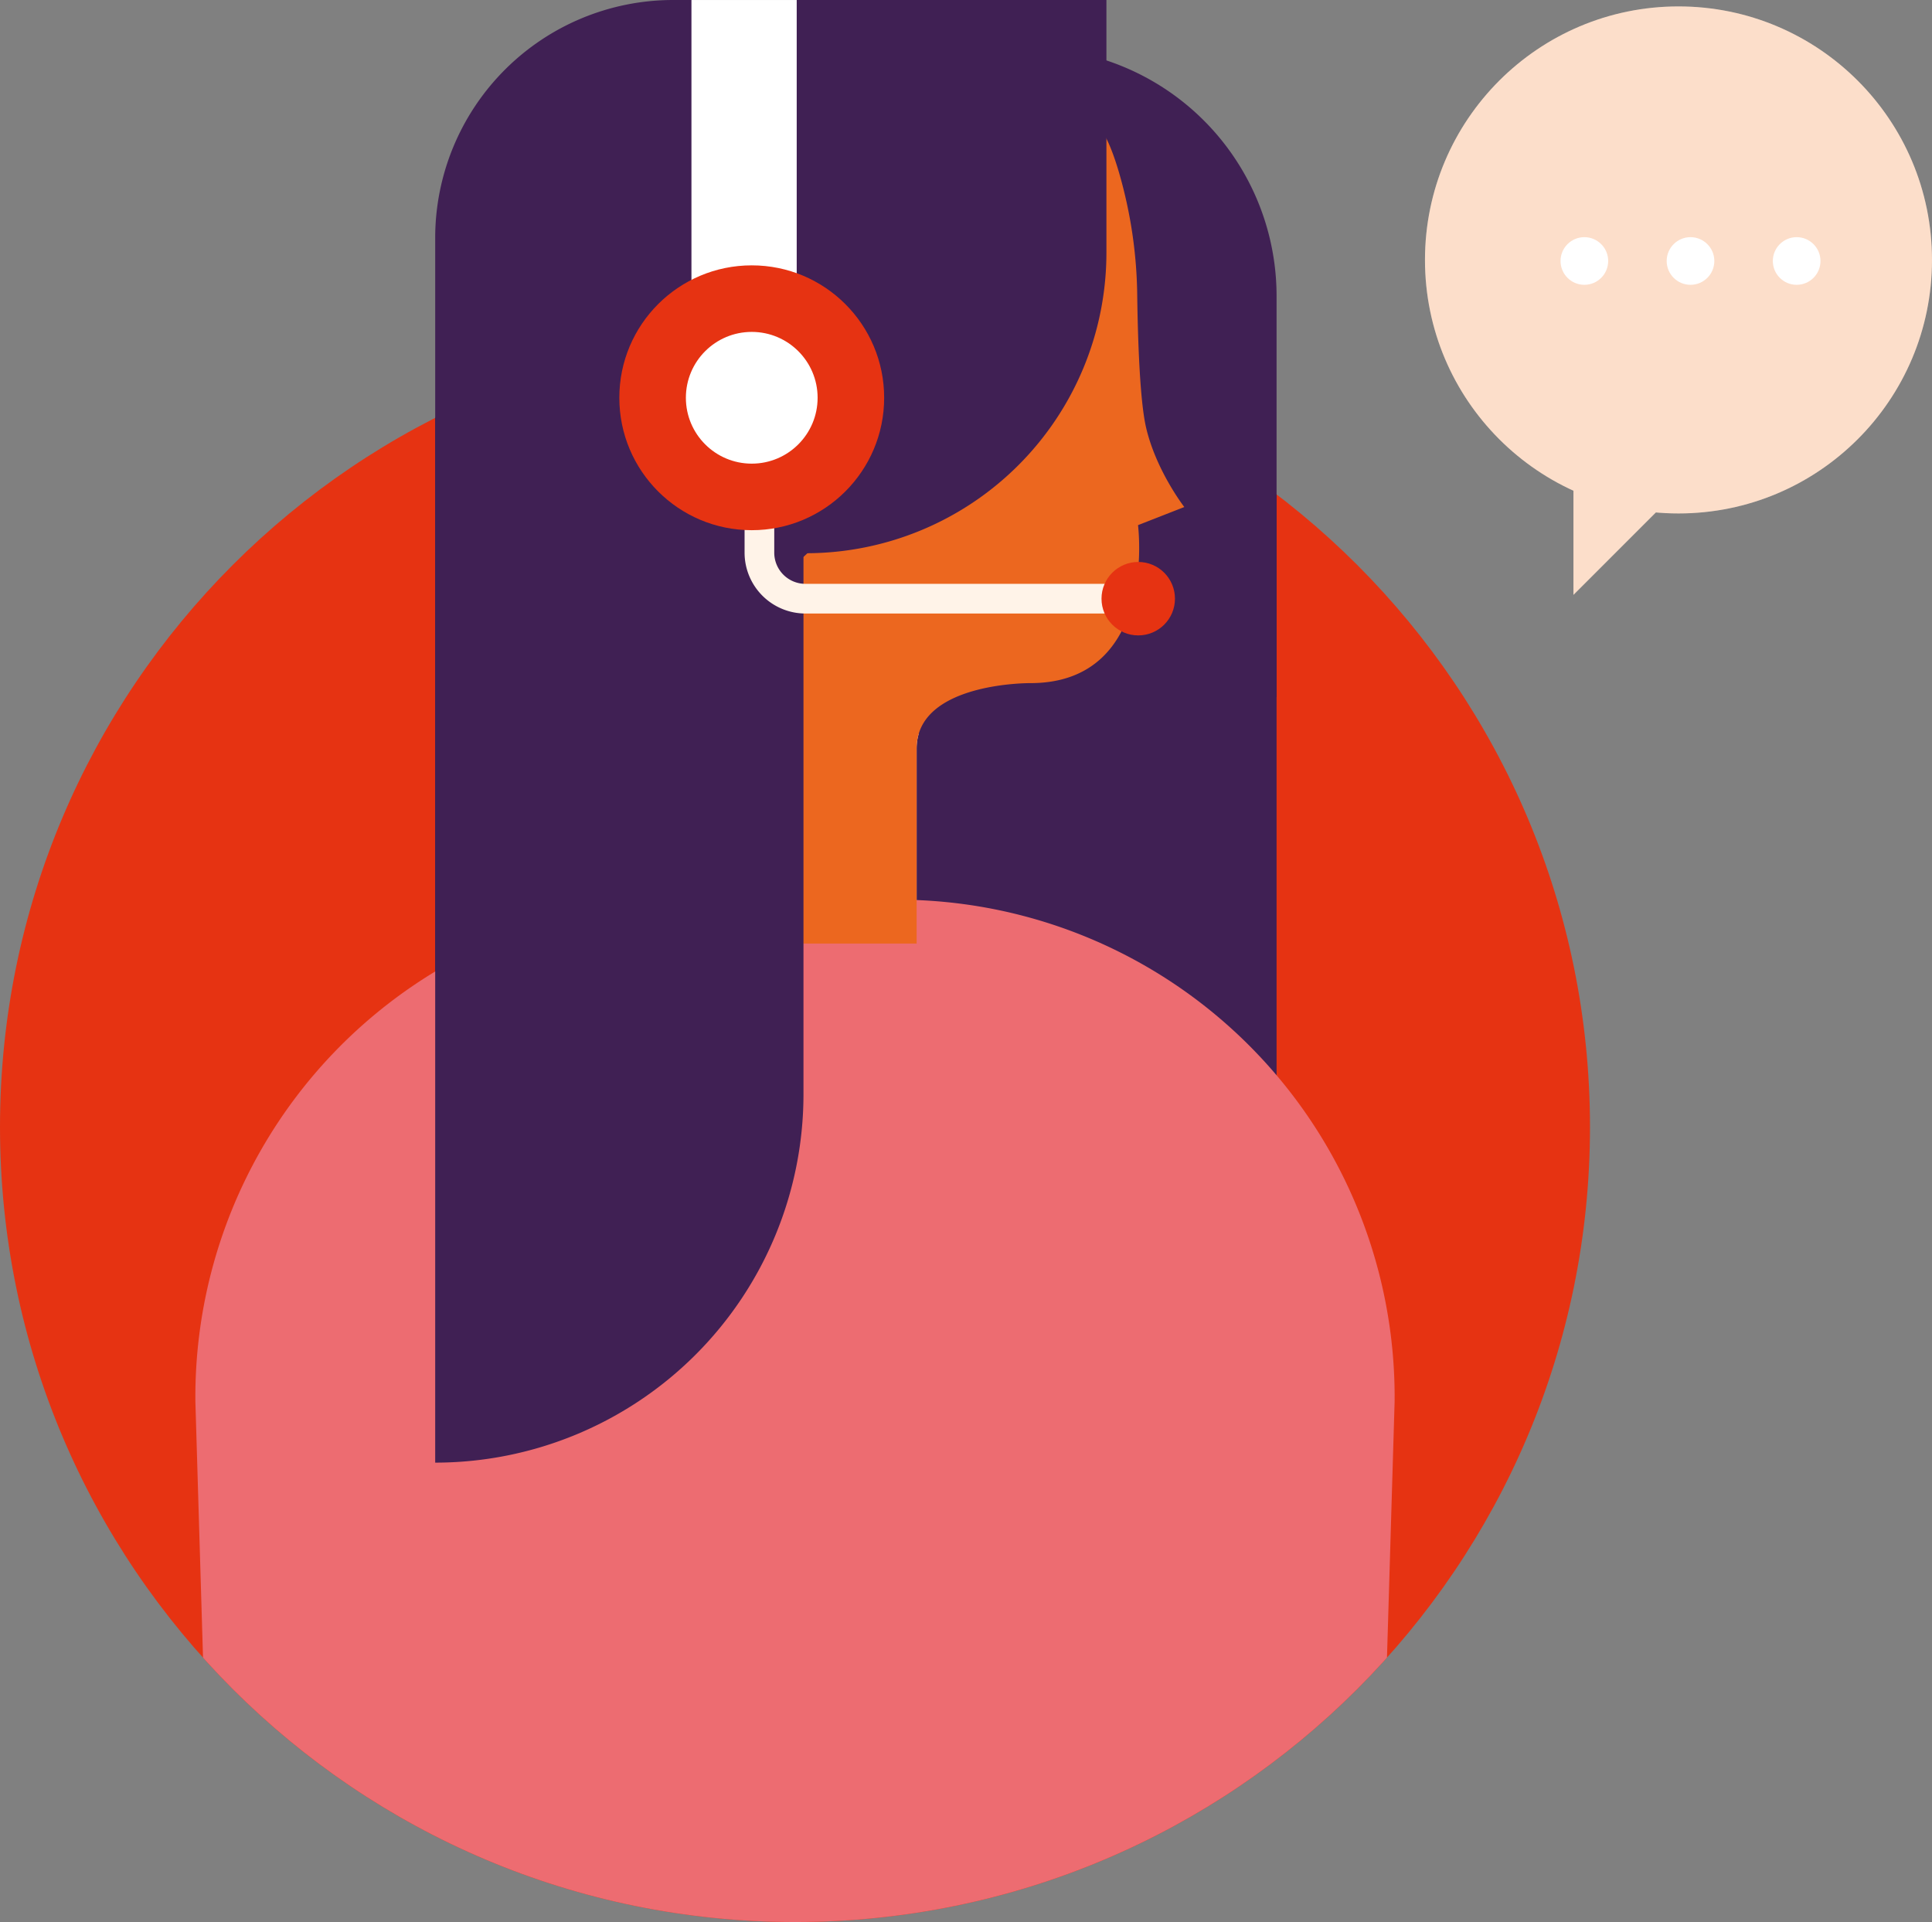 <svg xmlns="http://www.w3.org/2000/svg" xmlns:xlink="http://www.w3.org/1999/xlink" width="602.114" height="598.988" viewBox="0 0 602.114 598.988">
  <rect x="0" y="0" width="602.114" height="598.988" fill="#808080" stroke="none"/>
  <defs>
    <clipPath id="clip-path">
      <path id="Path_351" data-name="Path 351" d="M536.945,549.692c0,136.834-110.928,247.762-247.762,247.762S41.42,686.527,41.42,549.692,152.348,301.93,289.182,301.93,536.945,412.858,536.945,549.692Z" transform="translate(-41.42 -301.93)" fill="#e63312"/>
    </clipPath>
  </defs>
  <g id="Group_270" data-name="Group 270" transform="translate(-18.624 -248.012)">
    <g id="HAP_-_Spreekbalon" data-name="HAP - Spreekbalon" transform="translate(462.723 250.012)">
      <g id="Group_121" data-name="Group 121" transform="translate(0 0)">
        <g id="Group_118" data-name="Group 118">
          <ellipse id="Ellipse_27" data-name="Ellipse 27" cx="79.007" cy="79.008" rx="79.007" ry="79.008" fill="#fff3e8"/>
          <path id="Path_144" data-name="Path 144" d="M450.71,789.49V835.1l42.566-42.568Z" transform="translate(-404.439 -651.709)" fill="#fff3e8"/>
        </g>
        <g id="Group_120" data-name="Group 120" opacity="0.15">
          <g id="Group_119" data-name="Group 119">
            <ellipse id="Ellipse_28" data-name="Ellipse 28" cx="79.007" cy="79.008" rx="79.007" ry="79.008" fill="#ec671f"/>
            <path id="Path_145" data-name="Path 145" d="M450.71,789.49V835.1l42.566-42.568Z" transform="translate(-404.439 -651.709)" fill="#ec671f"/>
          </g>
        </g>
      </g>
      <g id="Group_122" data-name="Group 122" transform="translate(42.246 71.911)">
        <ellipse id="Ellipse_29" data-name="Ellipse 29" cx="7.425" cy="7.425" rx="7.425" ry="7.425" transform="translate(66.164)" fill="#fff"/>
        <ellipse id="Ellipse_30" data-name="Ellipse 30" cx="7.425" cy="7.425" rx="7.425" ry="7.425" transform="translate(33.082)" fill="#fff"/>
        <ellipse id="Ellipse_31" data-name="Ellipse 31" cx="7.425" cy="7.425" rx="7.425" ry="7.425" transform="translate(0)" fill="#fff"/>
      </g>
    </g>
    <g id="HAP_-_Triage_rechts" data-name="HAP - Triage rechts" transform="translate(-22.796 214.822)">
      <g id="Group_264" data-name="Group 264" transform="translate(41.42 136.653)">
        <path id="Path_344" data-name="Path 344" d="M536.945,549.692c0,136.834-110.928,247.762-247.762,247.762S41.42,686.527,41.42,549.692,152.348,301.93,289.182,301.93,536.945,412.858,536.945,549.692Z" transform="translate(-41.42 -301.93)" fill="#e63312"/>
        <g id="Group_263" data-name="Group 263" transform="translate(0)" clip-path="url(#clip-path)">
          <g id="Group_262" data-name="Group 262" transform="translate(60.886 -103.463)">
            <path id="Path_345" data-name="Path 345" d="M604.23,71.9h103.8A77.4,77.4,0,0,1,785.4,149.264V408.654H604.234V71.9h0Z" transform="translate(-448.438 -56.997)" fill="#402054"/>
            <path id="Path_346" data-name="Path 346" d="M558.927,351.2V293.5s-3.45-10.349,12.231-10.349,65.229-6.587,65.229-95.02c0,0,2.51-54.253,63.347-54.253,0,0,3.353-2.468,8.466,14.818a142.48,142.48,0,0,1,5.709,38.515c.185,13.313.8,32.636,2.757,41.063,3.138,13.486,11.915,24.774,11.915,24.774l-14.426,5.644s6.272,49.237-33.556,49.237c0,0-35.439-.312-35.439,20.385V389.1H558.6l.324-37.891Z" transform="translate(-420.376 -95.037)" fill="#fff3e8"/>
            <path id="Path_347" data-name="Path 347" d="M594.16,33.2H726.178v78.785a93.667,93.667,0,0,1-93.622,93.623h-38.4V33.2Z" transform="translate(-442.245 -33.196)" fill="#402054"/>
            <path id="Path_348" data-name="Path 348" d="M467.844,33.194h40.644V374.236A114.834,114.834,0,0,1,393.71,489.014h0V107.328A74.174,74.174,0,0,1,467.848,33.19Z" transform="translate(-318.967 -33.19)" fill="#402054"/>
            <path id="Path_349" data-name="Path 349" d="M418.357,761.47H354.533A154.966,154.966,0,0,0,199.577,917.993l4.836,162.082H568.481l4.836-162.082A154.966,154.966,0,0,0,418.361,761.47Z" transform="translate(-199.569 -481.087)" fill="#ed6c71"/>
            <g id="Group_261" data-name="Group 261" transform="translate(132.13 0.004)">
              <rect id="Rectangle_563" data-name="Rectangle 563" width="32.805" height="93.284" transform="translate(22.476)" fill="#fff"/>
              <path id="Path_350" data-name="Path 350" d="M763.939,476.038H663.113a18.972,18.972,0,0,1-18.953-18.953V442.37h9.248v14.714a9.717,9.717,0,0,0,9.706,9.706H763.939Z" transform="translate(-605.126 -284.842)" fill="#ed6c71"/>
              <circle id="Ellipse_116" data-name="Ellipse 116" cx="11.446" cy="11.446" r="11.446" transform="translate(150.274 175.126)" fill="#ec671f"/>
              <circle id="Ellipse_117" data-name="Ellipse 117" cx="41.267" cy="41.267" r="41.267" transform="translate(0 82.693)" fill="#ec671f"/>
              <circle id="Ellipse_118" data-name="Ellipse 118" cx="20.528" cy="20.528" r="20.528" transform="translate(20.74 103.432)" fill="#fff"/>
            </g>
          </g>
        </g>
      </g>
      <path id="Path_352" data-name="Path 352" d="M604.23,292.771V71.9h103.8A77.365,77.365,0,0,1,785.4,149.264V274.256" transform="translate(-346.132 -23.807)" fill="#402054"/>
      <path id="Path_353" data-name="Path 353" d="M558.927,351.2V293.5s-3.45-10.349,12.231-10.349,65.229-6.587,65.229-95.02c0,0,2.51-54.253,63.347-54.253,0,0,3.353-2.468,8.466,14.818a142.48,142.48,0,0,1,5.709,38.515c.185,13.313.8,32.636,2.757,41.063,3.138,13.486,11.915,24.774,11.915,24.774l-14.426,5.644s6.272,49.237-33.556,49.237c0,0-35.439-.312-35.439,20.385V389.1H558.6l.324-37.891Z" transform="translate(-318.069 -61.847)" fill="#ec671f"/>
      <path id="Path_354" data-name="Path 354" d="M594.16,33.2H726.178v78.785a93.667,93.667,0,0,1-93.622,93.623h-38.4V33.2Z" transform="translate(-339.939 -0.006)" fill="#402054"/>
      <path id="Path_355" data-name="Path 355" d="M467.844,33.194h40.644V374.236A114.834,114.834,0,0,1,393.71,489.014h0V107.328A74.174,74.174,0,0,1,467.848,33.19Z" transform="translate(-216.661 0)" fill="#402054"/>
      <g id="Group_265" data-name="Group 265" transform="translate(234.436 33.194)">
        <rect id="Rectangle_564" data-name="Rectangle 564" width="32.805" height="93.284" transform="translate(22.476 0)" fill="#fff"/>
        <path id="Path_356" data-name="Path 356" d="M763.939,476.038H663.113a18.972,18.972,0,0,1-18.953-18.953V442.37h9.248v14.714a9.717,9.717,0,0,0,9.706,9.706H763.939Z" transform="translate(-605.126 -284.842)" fill="#fff3e8"/>
        <circle id="Ellipse_119" data-name="Ellipse 119" cx="11.446" cy="11.446" r="11.446" transform="translate(150.274 175.126)" fill="#e63312"/>
        <circle id="Ellipse_120" data-name="Ellipse 120" cx="41.267" cy="41.267" r="41.267" transform="translate(0 82.693)" fill="#e63312"/>
        <circle id="Ellipse_121" data-name="Ellipse 121" cx="20.528" cy="20.528" r="20.528" transform="translate(20.74 103.432)" fill="#fff"/>
      </g>
    </g>
  </g>
</svg>
